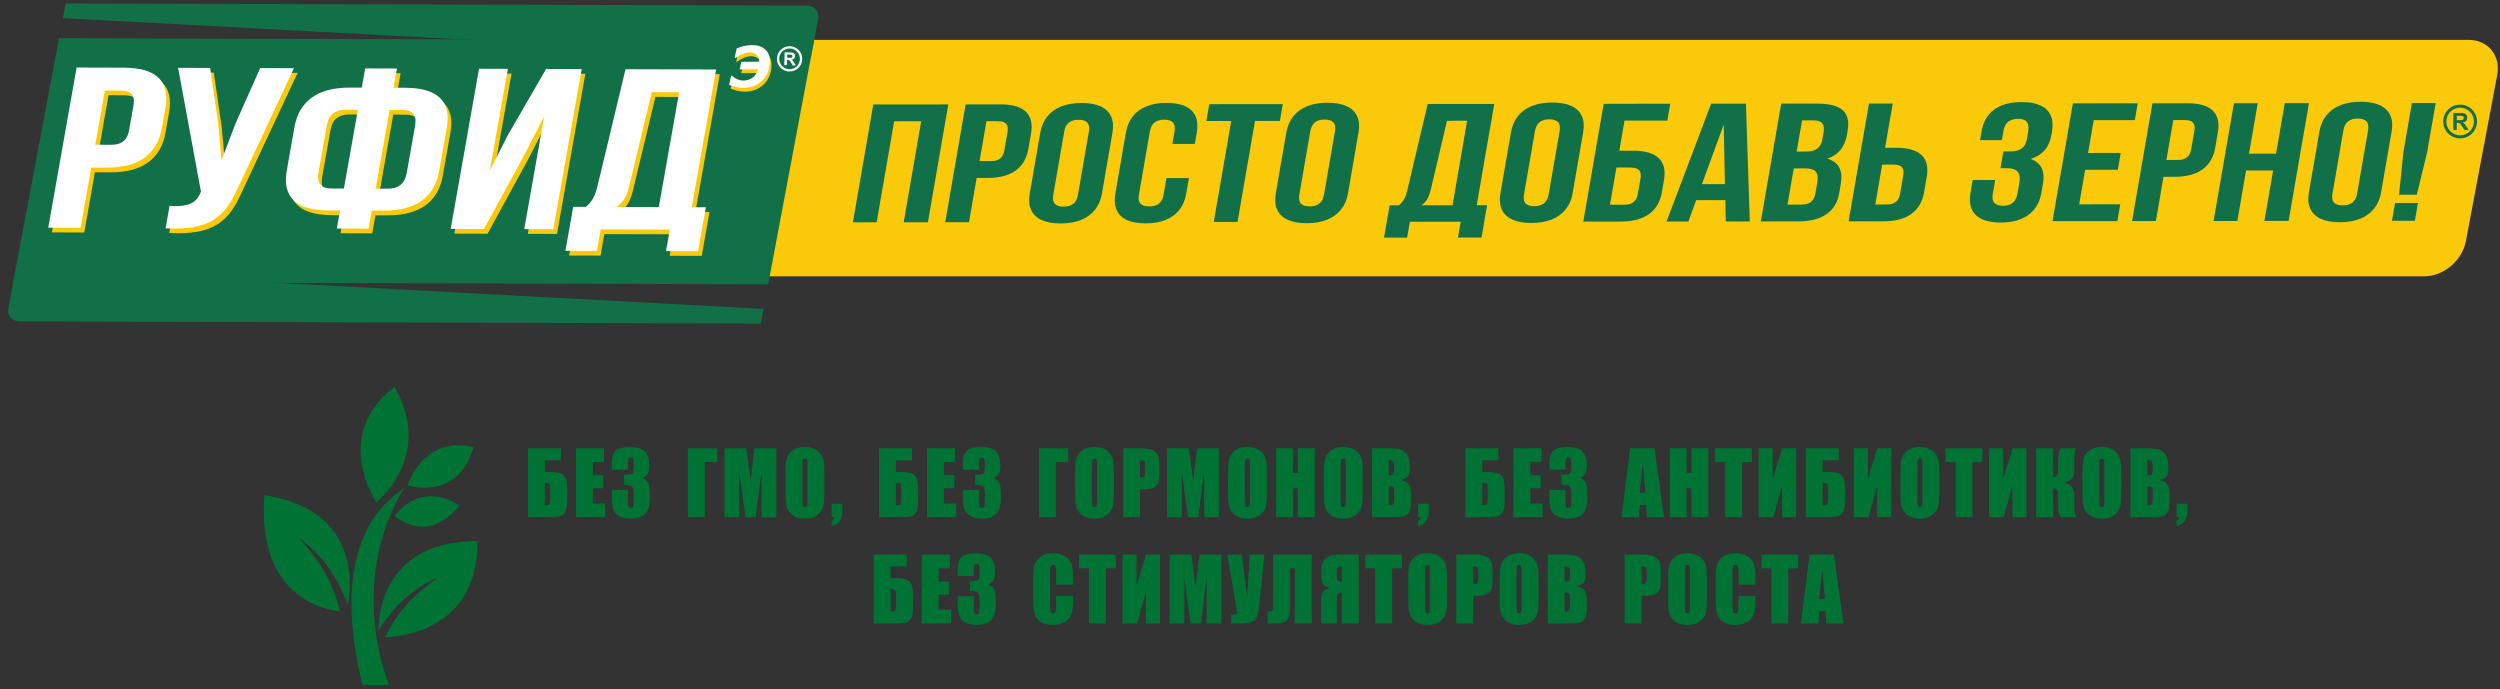 <svg width="243" height="67" viewBox="0 0 243 67" fill="none" xmlns="http://www.w3.org/2000/svg">
<rect x="0" y="0" width="243" height="67" fill="#333333" stroke="none"/>
<path fill-rule="evenodd" clip-rule="evenodd" d="M36.773 61.31C36.803 59.198 37.602 52.61 46.423 52.58C46.449 60.908 39.581 61.855 37.428 61.948C38.322 60.142 39.457 58.358 42.617 56.099C39.348 57.494 37.607 59.968 36.773 61.31H36.773ZM44.635 49.13C44.635 49.13 41.999 52.998 38.349 50.15C41.19 46.547 44.635 49.13 44.635 49.13ZM39.624 47.187C39.624 47.187 44.547 48.761 46.017 43.465C41.08 42.284 39.624 47.187 39.624 47.187ZM39.269 47.488C39.269 47.488 33.734 55.403 37.803 66.578H35.245C34.071 62.036 32.384 51.865 39.269 47.488ZM36.587 48.821C36.587 48.821 32.173 42.327 38.338 37.611C42.246 44.315 36.587 48.821 36.587 48.821ZM33.812 58.853C34.322 55.975 34.365 49.47 25.698 48.121C25.034 57.147 30.422 59.126 33.053 59.436C32.519 57.368 31.82 55.317 29.022 52.256C32.099 54.443 33.295 57.424 33.813 58.853L33.812 58.853Z" fill="#007334"/>
<path d="M55.123 48.707C55.123 49.206 55.063 49.564 54.94 49.782C54.82 50 54.634 50.136 54.388 50.191C54.14 50.246 53.747 50.274 53.206 50.274H51.317V43.575H54.519V44.735H52.954V45.87H53.206C53.71 45.87 54.093 45.901 54.351 45.965C54.609 46.028 54.803 46.168 54.932 46.385C55.059 46.602 55.123 46.941 55.123 47.404V48.707V48.707ZM53.486 48.506V47.537C53.486 47.255 53.459 47.084 53.406 47.023C53.353 46.963 53.202 46.929 52.954 46.92V49.122C53.162 49.122 53.302 49.095 53.375 49.038C53.449 48.981 53.486 48.804 53.486 48.506ZM69.701 44.914H68.501V50.274H66.864V43.575H69.701V44.913V44.914ZM75.459 43.575V50.275H74.029L74.025 45.752L73.457 50.275H72.455L71.855 45.855L71.851 50.275H70.421V43.575H72.533C72.593 43.98 72.658 44.458 72.728 45.003L72.96 46.704L73.333 43.576H75.46L75.459 43.575ZM80.126 47.502C80.126 48.175 80.111 48.651 80.081 48.931C80.052 49.212 79.959 49.467 79.803 49.698C79.646 49.93 79.434 50.108 79.168 50.232C78.902 50.356 78.593 50.418 78.238 50.418C77.902 50.418 77.601 50.359 77.333 50.242C77.066 50.125 76.85 49.95 76.688 49.715C76.525 49.481 76.428 49.226 76.397 48.951C76.367 48.674 76.35 48.191 76.35 47.502V46.357C76.35 45.684 76.365 45.207 76.395 44.928C76.424 44.647 76.517 44.392 76.673 44.161C76.83 43.929 77.042 43.751 77.308 43.627C77.574 43.502 77.883 43.441 78.237 43.441C78.574 43.441 78.875 43.5 79.142 43.617C79.41 43.734 79.625 43.909 79.787 44.143C79.95 44.378 80.047 44.633 80.079 44.908C80.109 45.185 80.125 45.667 80.125 46.357V47.502H80.126ZM78.489 45.302C78.489 44.991 78.472 44.792 78.441 44.704C78.409 44.618 78.344 44.574 78.246 44.574C78.162 44.574 78.099 44.609 78.054 44.68C78.011 44.75 77.987 44.957 77.987 45.302V48.428C77.987 48.817 78.002 49.056 78.031 49.146C78.061 49.238 78.128 49.283 78.234 49.283C78.343 49.283 78.413 49.231 78.444 49.127C78.474 49.022 78.489 48.773 78.489 48.379V45.302ZM81.887 48.962V49.561C81.887 49.876 81.852 50.134 81.782 50.334C81.713 50.536 81.591 50.707 81.421 50.848C81.249 50.988 81.055 51.083 80.838 51.129V50.646C80.993 50.553 81.081 50.429 81.1 50.273H80.838V48.961H81.887V48.962ZM138.887 48.962V49.561C138.887 49.876 138.853 50.134 138.783 50.334C138.714 50.536 138.592 50.707 138.421 50.848C138.25 50.988 138.055 51.083 137.839 51.129V50.646C137.994 50.553 138.081 50.429 138.101 50.273H137.839V48.961H138.888L138.887 48.962ZM212.615 48.962V49.561C212.615 49.876 212.58 50.134 212.51 50.334C212.441 50.536 212.32 50.707 212.148 50.848C211.977 50.988 211.783 51.083 211.566 51.129V50.646C211.721 50.553 211.808 50.429 211.828 50.273H211.566V48.961H212.615V48.962ZM55.983 43.575H58.709V44.913H57.62V46.192H58.638V47.462H57.62V48.936H58.82V50.274H55.983V43.575ZM62.463 46.484C62.7 46.57 62.876 46.709 62.992 46.903C63.108 47.098 63.166 47.554 63.166 48.271C63.166 48.804 63.109 49.216 62.995 49.511C62.881 49.805 62.685 50.027 62.405 50.18C62.125 50.334 61.768 50.41 61.331 50.41C60.835 50.41 60.444 50.321 60.162 50.143C59.879 49.965 59.692 49.747 59.603 49.489C59.515 49.232 59.469 48.783 59.469 48.145V47.616H61.035V48.707C61.035 48.998 61.052 49.182 61.085 49.259C61.116 49.339 61.19 49.378 61.301 49.378C61.422 49.378 61.503 49.329 61.542 49.229C61.58 49.13 61.6 48.87 61.6 48.451V47.987C61.6 47.73 61.574 47.542 61.52 47.423C61.466 47.304 61.385 47.227 61.279 47.191C61.173 47.152 60.968 47.131 60.663 47.125V46.151C61.035 46.151 61.264 46.136 61.353 46.106C61.44 46.075 61.504 46.01 61.543 45.907C61.581 45.805 61.601 45.646 61.601 45.428V45.057C61.601 44.823 61.579 44.669 61.533 44.594C61.486 44.519 61.417 44.483 61.321 44.483C61.212 44.483 61.137 44.522 61.097 44.599C61.056 44.679 61.036 44.845 61.036 45.102V45.651H59.47V45.081C59.47 44.442 59.608 44.011 59.882 43.786C60.156 43.562 60.592 43.449 61.19 43.449C61.937 43.449 62.444 43.605 62.71 43.916C62.976 44.228 63.11 44.662 63.11 45.215C63.11 45.591 63.063 45.861 62.968 46.029C62.871 46.195 62.703 46.348 62.463 46.486V46.484ZM89.246 48.707C89.246 49.205 89.186 49.564 89.064 49.781C88.944 49.999 88.758 50.135 88.511 50.19C88.264 50.245 87.87 50.273 87.329 50.273H85.439V43.574H88.642V44.734H87.076V45.869H87.329C87.833 45.869 88.216 45.9 88.474 45.964C88.732 46.027 88.926 46.167 89.054 46.384C89.183 46.601 89.246 46.94 89.246 47.403V48.706L89.246 48.707ZM87.609 48.505V47.536C87.609 47.254 87.583 47.084 87.53 47.023C87.477 46.962 87.326 46.928 87.077 46.919V49.122C87.285 49.122 87.425 49.094 87.498 49.037C87.572 48.98 87.609 48.803 87.609 48.505ZM90.106 43.574H92.832V44.912H91.743V46.191H92.76V47.462H91.743V48.935H92.943V50.273H90.106V43.574ZM96.586 46.483C96.823 46.569 96.999 46.709 97.115 46.903C97.23 47.097 97.289 47.553 97.289 48.27C97.289 48.803 97.232 49.216 97.118 49.51C97.004 49.804 96.808 50.026 96.528 50.179C96.249 50.333 95.891 50.409 95.454 50.409C94.958 50.409 94.567 50.321 94.286 50.143C94.002 49.965 93.816 49.746 93.726 49.488C93.638 49.231 93.593 48.782 93.593 48.145V47.615H95.158V48.706C95.158 48.997 95.175 49.181 95.208 49.259C95.239 49.338 95.313 49.377 95.424 49.377C95.545 49.377 95.626 49.328 95.665 49.228C95.703 49.129 95.723 48.869 95.723 48.45V47.986C95.723 47.729 95.696 47.542 95.642 47.422C95.588 47.304 95.507 47.226 95.4 47.19C95.295 47.151 95.089 47.13 94.785 47.124V46.15C95.157 46.15 95.386 46.135 95.474 46.106C95.561 46.074 95.626 46.009 95.664 45.906C95.703 45.804 95.722 45.645 95.722 45.427V45.056C95.722 44.822 95.7 44.668 95.654 44.593C95.608 44.519 95.538 44.482 95.442 44.482C95.332 44.482 95.258 44.521 95.218 44.599C95.177 44.678 95.157 44.844 95.157 45.102V45.651H93.591V45.08C93.591 44.441 93.729 44.011 94.004 43.786C94.278 43.561 94.714 43.448 95.312 43.448C96.059 43.448 96.566 43.604 96.833 43.916C97.099 44.228 97.233 44.661 97.233 45.215C97.233 45.59 97.185 45.861 97.089 46.028C96.993 46.194 96.825 46.347 96.584 46.485L96.586 46.483ZM103.825 44.912H102.625V50.273H100.988V43.573H103.825V44.911V44.912ZM108.271 47.501C108.271 48.174 108.256 48.65 108.226 48.929C108.197 49.21 108.105 49.466 107.948 49.697C107.792 49.929 107.58 50.106 107.314 50.23C107.047 50.354 106.738 50.417 106.383 50.417C106.047 50.417 105.747 50.357 105.479 50.24C105.211 50.123 104.995 49.949 104.833 49.714C104.671 49.48 104.574 49.224 104.542 48.949C104.512 48.673 104.496 48.19 104.496 47.501V46.355C104.496 45.682 104.51 45.206 104.54 44.927C104.57 44.646 104.662 44.39 104.819 44.159C104.975 43.927 105.187 43.749 105.453 43.626C105.719 43.501 106.029 43.439 106.383 43.439C106.72 43.439 107.02 43.498 107.288 43.615C107.555 43.733 107.771 43.907 107.933 44.141C108.095 44.376 108.193 44.631 108.224 44.907C108.254 45.183 108.27 45.666 108.27 46.355V47.501H108.271ZM106.634 45.3C106.634 44.99 106.618 44.791 106.586 44.703C106.555 44.617 106.489 44.573 106.391 44.573C106.308 44.573 106.244 44.608 106.199 44.679C106.156 44.748 106.133 44.955 106.133 45.3V48.426C106.133 48.815 106.148 49.055 106.177 49.145C106.206 49.236 106.273 49.282 106.38 49.282C106.488 49.282 106.558 49.229 106.588 49.126C106.619 49.021 106.634 48.771 106.634 48.377V45.3ZM109.166 43.574H110.812C111.257 43.574 111.599 43.611 111.839 43.685C112.077 43.76 112.258 43.867 112.378 44.007C112.498 44.148 112.579 44.319 112.623 44.519C112.665 44.72 112.686 45.028 112.686 45.447V46.03C112.686 46.457 112.645 46.769 112.562 46.963C112.48 47.16 112.327 47.311 112.107 47.415C111.886 47.519 111.597 47.571 111.241 47.571H110.802V50.273H109.165V43.573L109.166 43.574ZM110.803 44.717V46.424C110.85 46.427 110.89 46.427 110.923 46.427C111.072 46.427 111.175 46.388 111.233 46.31C111.29 46.232 111.32 46.068 111.32 45.82V45.268C111.32 45.039 111.286 44.89 111.219 44.821C111.152 44.751 111.014 44.717 110.802 44.717H110.803ZM118.476 43.574V50.273H117.045L117.041 45.751L116.473 50.273H115.472L114.871 45.853L114.868 50.273H113.437V43.574H115.55C115.61 43.979 115.675 44.456 115.745 45.001L115.977 46.702L116.349 43.575H118.476L118.476 43.574ZM123.142 47.501C123.142 48.174 123.127 48.65 123.097 48.929C123.068 49.21 122.976 49.466 122.819 49.697C122.663 49.929 122.451 50.106 122.185 50.23C121.919 50.354 121.609 50.417 121.255 50.417C120.919 50.417 120.618 50.357 120.35 50.24C120.083 50.123 119.867 49.949 119.705 49.714C119.542 49.48 119.445 49.224 119.414 48.949C119.384 48.673 119.367 48.19 119.367 47.501V46.355C119.367 45.682 119.382 45.206 119.412 44.927C119.441 44.646 119.534 44.39 119.69 44.159C119.847 43.927 120.059 43.749 120.325 43.626C120.591 43.501 120.901 43.439 121.254 43.439C121.59 43.439 121.892 43.498 122.159 43.615C122.427 43.733 122.643 43.907 122.804 44.141C122.968 44.376 123.064 44.631 123.096 44.907C123.126 45.183 123.142 45.666 123.142 46.355V47.501ZM121.505 45.3C121.505 44.99 121.489 44.791 121.457 44.703C121.425 44.617 121.361 44.573 121.263 44.573C121.179 44.573 121.116 44.608 121.071 44.679C121.027 44.748 121.005 44.955 121.005 45.3V48.426C121.005 48.815 121.019 49.055 121.048 49.145C121.077 49.236 121.145 49.282 121.25 49.282C121.359 49.282 121.429 49.229 121.46 49.126C121.49 49.021 121.505 48.771 121.505 48.377V45.3ZM127.789 43.574V50.273H126.152V47.462H125.675V50.273H124.038V43.574H125.675V45.971H126.152V43.574H127.789ZM132.459 47.501C132.459 48.174 132.444 48.65 132.413 48.929C132.384 49.21 132.291 49.466 132.135 49.697C131.979 49.929 131.766 50.106 131.5 50.23C131.234 50.354 130.924 50.417 130.57 50.417C130.234 50.417 129.933 50.357 129.665 50.24C129.398 50.123 129.182 49.949 129.02 49.714C128.857 49.48 128.76 49.224 128.729 48.949C128.699 48.673 128.682 48.19 128.682 47.501V46.355C128.682 45.682 128.697 45.206 128.727 44.927C128.756 44.646 128.849 44.39 129.005 44.159C129.162 43.927 129.374 43.749 129.64 43.626C129.906 43.501 130.216 43.439 130.569 43.439C130.905 43.439 131.207 43.498 131.474 43.615C131.742 43.733 131.958 43.907 132.119 44.141C132.283 44.376 132.379 44.631 132.411 44.907C132.442 45.183 132.458 45.666 132.458 46.355V47.501H132.459ZM130.821 45.3C130.821 44.99 130.804 44.791 130.773 44.703C130.741 44.617 130.677 44.573 130.579 44.573C130.495 44.573 130.431 44.608 130.387 44.679C130.343 44.748 130.32 44.955 130.32 45.3V48.426C130.32 48.815 130.335 49.055 130.364 49.145C130.393 49.236 130.461 49.282 130.566 49.282C130.675 49.282 130.745 49.229 130.776 49.126C130.806 49.021 130.821 48.771 130.821 48.377V45.3ZM133.353 43.574H134.981C135.495 43.574 135.884 43.616 136.148 43.703C136.414 43.787 136.626 43.96 136.79 44.221C136.952 44.482 137.033 44.901 137.033 45.48C137.033 45.871 136.976 46.143 136.861 46.297C136.746 46.451 136.518 46.568 136.178 46.652C136.558 46.744 136.814 46.895 136.949 47.106C137.084 47.318 137.152 47.641 137.152 48.078V48.7C137.152 49.153 137.103 49.487 137.006 49.706C136.91 49.923 136.756 50.072 136.544 50.153C136.332 50.233 135.897 50.273 135.24 50.273H133.353V43.574H133.353ZM134.991 44.717V46.208C135.059 46.205 135.112 46.204 135.151 46.204C135.307 46.204 135.408 46.162 135.45 46.079C135.494 45.994 135.515 45.753 135.515 45.356C135.515 45.145 135.498 44.999 135.462 44.914C135.426 44.831 135.38 44.777 135.323 44.754C135.266 44.733 135.155 44.72 134.99 44.717H134.991ZM134.991 47.25V49.13C135.216 49.122 135.36 49.083 135.422 49.014C135.485 48.945 135.515 48.774 135.515 48.503V47.877C135.515 47.589 135.487 47.415 135.432 47.353C135.376 47.292 135.229 47.259 134.991 47.251V47.25ZM146.248 48.707C146.248 49.205 146.187 49.564 146.065 49.781C145.945 49.999 145.759 50.135 145.513 50.19C145.265 50.245 144.871 50.273 144.331 50.273H142.441V43.574H145.645V44.734H144.078V45.869H144.331C144.834 45.869 145.217 45.9 145.476 45.964C145.734 46.027 145.927 46.167 146.056 46.384C146.185 46.601 146.248 46.94 146.248 47.403V48.706V48.707ZM144.611 48.505V47.536C144.611 47.254 144.585 47.084 144.531 47.023C144.478 46.962 144.327 46.928 144.078 46.919V49.122C144.286 49.122 144.427 49.094 144.5 49.037C144.574 48.98 144.611 48.803 144.611 48.505ZM147.107 43.574H149.834V44.912H148.745V46.191H149.762V47.462H148.745V48.935H149.945V50.273H147.107V43.574ZM153.588 46.483C153.825 46.569 154.001 46.709 154.117 46.903C154.232 47.097 154.29 47.553 154.29 48.27C154.29 48.803 154.233 49.216 154.119 49.51C154.005 49.804 153.81 50.026 153.53 50.179C153.25 50.333 152.892 50.409 152.455 50.409C151.96 50.409 151.569 50.321 151.287 50.143C151.003 49.965 150.817 49.746 150.728 49.488C150.639 49.231 150.595 48.782 150.595 48.145V47.615H152.16V48.706C152.16 48.997 152.176 49.181 152.209 49.259C152.241 49.338 152.313 49.377 152.425 49.377C152.547 49.377 152.628 49.328 152.666 49.228C152.705 49.129 152.724 48.869 152.724 48.45V47.986C152.724 47.729 152.698 47.542 152.643 47.422C152.589 47.304 152.508 47.226 152.402 47.19C152.296 47.151 152.091 47.13 151.786 47.124V46.15C152.158 46.15 152.387 46.135 152.477 46.106C152.564 46.074 152.628 46.009 152.666 45.906C152.705 45.804 152.724 45.645 152.724 45.427V45.056C152.724 44.822 152.702 44.668 152.656 44.593C152.61 44.519 152.54 44.482 152.444 44.482C152.334 44.482 152.26 44.521 152.22 44.599C152.179 44.678 152.159 44.844 152.159 45.102V45.651H150.594V45.08C150.594 44.441 150.732 44.011 151.006 43.786C151.281 43.561 151.716 43.448 152.313 43.448C153.061 43.448 153.568 43.604 153.834 43.916C154.101 44.228 154.234 44.661 154.234 45.215C154.234 45.59 154.186 45.861 154.091 46.028C153.994 46.194 153.826 46.347 153.586 46.485L153.588 46.483ZM160.809 43.574L161.744 50.273H160.074L159.985 49.071H159.395L159.307 50.273H157.616L158.445 43.574H160.81H160.809ZM159.941 47.885C159.863 47.126 159.781 46.186 159.694 45.064C159.532 46.351 159.43 47.291 159.386 47.885H159.941ZM166.057 43.574V50.273H164.419V47.462H163.942V50.273H162.305V43.574H163.942V45.971H164.419V43.574H166.057ZM170.288 43.574V44.912H169.326V50.273H167.689V44.912H166.719V43.574H170.288ZM174.582 50.273H173.215V47.226L172.365 50.273H170.942V43.574H172.309V46.598L173.223 43.574H174.582V50.273ZM179.33 48.707C179.33 49.205 179.269 49.564 179.147 49.781C179.027 49.999 178.841 50.135 178.594 50.19C178.347 50.245 177.953 50.273 177.413 50.273H175.523V43.574H178.725V44.734H177.16V45.869H177.413C177.916 45.869 178.299 45.9 178.557 45.964C178.816 46.027 179.009 46.167 179.138 46.384C179.266 46.601 179.33 46.94 179.33 47.403V48.706V48.707ZM177.692 48.505V47.536C177.692 47.254 177.666 47.084 177.613 47.023C177.56 46.962 177.409 46.928 177.16 46.919V49.122C177.368 49.122 177.508 49.094 177.581 49.037C177.655 48.98 177.692 48.803 177.692 48.505ZM183.829 50.273H182.461V47.226L181.611 50.273H180.189V43.574H181.556V46.598L182.471 43.574H183.83V50.273H183.829ZM188.497 47.502C188.497 48.175 188.482 48.65 188.451 48.93C188.422 49.211 188.329 49.467 188.174 49.698C188.017 49.929 187.805 50.107 187.539 50.231C187.273 50.355 186.964 50.417 186.609 50.417C186.273 50.417 185.972 50.358 185.704 50.241C185.437 50.124 185.221 49.949 185.059 49.715C184.896 49.48 184.799 49.225 184.768 48.95C184.738 48.673 184.721 48.191 184.721 47.502V46.356C184.721 45.683 184.736 45.206 184.766 44.928C184.795 44.647 184.888 44.391 185.044 44.16C185.201 43.928 185.413 43.75 185.679 43.626C185.945 43.502 186.254 43.44 186.608 43.44C186.945 43.44 187.246 43.499 187.513 43.616C187.781 43.733 187.996 43.908 188.158 44.142C188.321 44.377 188.418 44.632 188.45 44.907C188.48 45.184 188.496 45.667 188.496 46.356V47.502H188.497ZM186.86 45.301C186.86 44.991 186.843 44.791 186.812 44.703C186.78 44.617 186.715 44.573 186.617 44.573C186.533 44.573 186.469 44.609 186.425 44.68C186.382 44.749 186.359 44.956 186.359 45.301V48.427C186.359 48.816 186.373 49.055 186.402 49.145C186.432 49.237 186.499 49.282 186.605 49.282C186.714 49.282 186.784 49.23 186.814 49.126C186.845 49.022 186.86 48.772 186.86 48.378V45.301ZM192.682 43.575V44.913H191.721V50.273H190.084V44.913H189.114V43.575H192.683H192.682ZM196.976 50.274H195.609V47.227L194.759 50.274H193.336V43.575H194.703V46.598L195.617 43.575H196.976V50.274ZM197.917 43.575H199.554L199.561 46.404C199.865 46.395 200.021 46.213 200.032 45.858L200.062 44.551C200.072 44.07 200.16 43.743 200.324 43.575H201.834C201.688 43.738 201.616 44.075 201.619 44.585L201.627 45.734C201.632 46.429 201.266 46.825 200.525 46.921C201.265 47.017 201.632 47.419 201.627 48.125L201.619 49.191C201.616 49.699 201.688 50.06 201.834 50.275H200.324C200.149 50.107 200.062 49.781 200.062 49.299V47.993C200.062 47.827 200.015 47.693 199.922 47.593C199.828 47.493 199.708 47.441 199.561 47.438L199.553 50.275H197.916V43.575L197.917 43.575ZM206.186 47.502C206.186 48.175 206.171 48.65 206.141 48.93C206.112 49.211 206.019 49.467 205.863 49.698C205.706 49.929 205.494 50.107 205.228 50.231C204.962 50.355 204.652 50.417 204.299 50.417C203.962 50.417 203.661 50.358 203.394 50.241C203.126 50.124 202.91 49.949 202.749 49.715C202.585 49.48 202.489 49.225 202.457 48.95C202.426 48.673 202.41 48.191 202.41 47.502V46.356C202.41 45.683 202.425 45.206 202.456 44.928C202.485 44.647 202.577 44.391 202.733 44.16C202.89 43.928 203.102 43.75 203.368 43.626C203.633 43.502 203.943 43.44 204.298 43.44C204.634 43.44 204.935 43.499 205.203 43.616C205.47 43.733 205.686 43.908 205.848 44.142C206.011 44.377 206.108 44.632 206.139 44.907C206.169 45.184 206.186 45.667 206.186 46.356V47.502ZM204.548 45.301C204.548 44.991 204.532 44.791 204.501 44.703C204.469 44.617 204.403 44.573 204.306 44.573C204.222 44.573 204.158 44.609 204.114 44.68C204.071 44.749 204.047 44.956 204.047 45.301V48.427C204.047 48.816 204.062 49.055 204.091 49.145C204.121 49.237 204.188 49.282 204.294 49.282C204.403 49.282 204.473 49.23 204.504 49.126C204.534 49.022 204.548 48.772 204.548 48.378V45.301ZM207.08 43.575H208.708C209.222 43.575 209.611 43.617 209.876 43.703C210.14 43.788 210.354 43.961 210.517 44.221C210.681 44.483 210.761 44.902 210.761 45.48C210.761 45.871 210.704 46.144 210.589 46.297C210.474 46.452 210.246 46.569 209.907 46.653C210.286 46.745 210.543 46.896 210.678 47.107C210.813 47.318 210.88 47.642 210.88 48.079V48.7C210.88 49.154 210.831 49.488 210.735 49.707C210.638 49.924 210.484 50.073 210.272 50.154C210.06 50.234 209.626 50.274 208.969 50.274H207.081V43.575H207.08ZM208.718 44.718V46.209C208.787 46.206 208.84 46.205 208.879 46.205C209.035 46.205 209.135 46.163 209.179 46.079C209.222 45.995 209.243 45.754 209.243 45.356C209.243 45.146 209.226 45 209.19 44.915C209.155 44.832 209.108 44.778 209.051 44.755C208.994 44.734 208.883 44.721 208.718 44.718ZM208.718 47.251V49.131C208.943 49.122 209.088 49.084 209.15 49.015C209.212 48.946 209.243 48.774 209.243 48.504V47.877C209.243 47.589 209.216 47.415 209.16 47.354C209.105 47.293 208.957 47.26 208.719 47.251L208.718 47.251ZM88.739 59.038C88.739 59.536 88.678 59.895 88.557 60.112C88.436 60.331 88.25 60.467 88.004 60.522C87.756 60.577 87.363 60.605 86.822 60.605H84.932V53.906H88.135V55.067H86.57V56.202H86.822C87.326 56.202 87.709 56.233 87.967 56.296C88.225 56.359 88.419 56.5 88.547 56.717C88.675 56.933 88.739 57.273 88.739 57.736V59.039V59.038ZM87.102 58.837V57.869C87.102 57.586 87.075 57.415 87.022 57.355C86.969 57.294 86.818 57.26 86.57 57.252V59.454C86.778 59.454 86.918 59.426 86.99 59.369C87.064 59.313 87.102 59.135 87.102 58.837V58.837ZM89.599 53.906H92.325V55.245H91.236V56.523H92.253V57.794H91.236V59.268H92.436V60.606H89.599V53.907V53.906ZM96.079 56.815C96.316 56.901 96.492 57.041 96.608 57.235C96.724 57.43 96.782 57.886 96.782 58.603C96.782 59.135 96.725 59.549 96.611 59.842C96.496 60.136 96.301 60.359 96.021 60.511C95.741 60.665 95.383 60.741 94.947 60.741C94.451 60.741 94.06 60.653 93.778 60.475C93.494 60.297 93.308 60.078 93.219 59.821C93.13 59.563 93.086 59.114 93.086 58.477V57.948H94.651V59.038C94.651 59.329 94.667 59.513 94.701 59.591C94.732 59.67 94.805 59.71 94.917 59.71C95.039 59.71 95.12 59.66 95.158 59.56C95.196 59.462 95.216 59.202 95.216 58.783V58.318C95.216 58.062 95.189 57.874 95.135 57.755C95.081 57.636 95 57.558 94.894 57.522C94.788 57.484 94.583 57.463 94.278 57.457V56.483C94.65 56.483 94.879 56.467 94.969 56.438C95.056 56.406 95.12 56.342 95.158 56.239C95.196 56.137 95.216 55.977 95.216 55.76V55.389C95.216 55.154 95.194 55 95.148 54.926C95.102 54.851 95.032 54.814 94.936 54.814C94.827 54.814 94.752 54.853 94.713 54.931C94.671 55.01 94.652 55.177 94.652 55.433V55.982H93.087V55.412C93.087 54.773 93.225 54.342 93.499 54.118C93.773 53.893 94.209 53.781 94.806 53.781C95.553 53.781 96.061 53.936 96.327 54.248C96.593 54.56 96.727 54.993 96.727 55.547C96.727 55.923 96.679 56.193 96.584 56.36C96.488 56.526 96.319 56.68 96.079 56.818L96.079 56.815ZM104.295 56.828H102.658V55.665C102.658 55.326 102.641 55.116 102.607 55.031C102.572 54.948 102.495 54.906 102.377 54.906C102.244 54.906 102.16 54.956 102.124 55.058C102.089 55.161 102.069 55.382 102.069 55.72V58.829C102.069 59.155 102.088 59.367 102.124 59.467C102.16 59.566 102.24 59.616 102.365 59.616C102.486 59.616 102.565 59.566 102.603 59.466C102.64 59.367 102.658 59.133 102.658 58.764V57.922H104.295V58.183C104.295 58.877 104.249 59.369 104.157 59.659C104.066 59.95 103.862 60.203 103.548 60.423C103.233 60.641 102.846 60.75 102.385 60.75C101.907 60.75 101.512 60.658 101.201 60.474C100.891 60.289 100.684 60.033 100.583 59.706C100.482 59.379 100.432 58.887 100.432 58.231V56.275C100.432 55.792 100.448 55.431 100.478 55.189C100.51 54.948 100.602 54.715 100.757 54.492C100.91 54.269 101.124 54.092 101.396 53.963C101.669 53.835 101.983 53.772 102.338 53.772C102.819 53.772 103.216 53.87 103.531 54.069C103.843 54.267 104.049 54.514 104.148 54.811C104.246 55.108 104.295 55.567 104.295 56.192V56.829V56.828ZM108.451 53.906V55.245H107.49V60.605H105.852V55.245H104.883V53.906H108.451ZM112.746 60.605H111.378V57.557L110.528 60.605H109.105V53.906H110.473V56.93L111.387 53.906H112.746V60.605H112.746ZM118.725 53.906V60.605H117.294L117.29 56.082L116.722 60.605H115.72L115.12 56.185L115.116 60.605H113.685V53.906H115.799C115.858 54.311 115.923 54.789 115.993 55.333L116.225 57.034L116.597 53.906H118.725ZM122.897 53.906L122.451 58.342C122.38 59.042 122.305 59.535 122.226 59.817C122.145 60.099 121.99 60.302 121.761 60.423C121.53 60.544 121.152 60.604 120.625 60.604H119.672V59.74H119.77C119.986 59.74 120.119 59.722 120.17 59.684C120.22 59.647 120.246 59.591 120.246 59.513C120.246 59.508 120.215 59.319 120.152 58.946L119.29 53.906H120.711L121.225 58.082L121.47 53.906H122.897V53.906ZM127.495 60.605H125.858V55.245H125.381V59.037C125.381 59.537 125.32 59.895 125.199 60.113C125.077 60.332 124.895 60.467 124.65 60.523C124.403 60.578 124.012 60.606 123.475 60.606H123.219V59.454C123.419 59.454 123.555 59.427 123.631 59.376C123.706 59.323 123.743 59.144 123.743 58.837V53.907H127.495V60.606L127.495 60.605ZM132.068 60.605H130.431V57.591C130.224 57.591 130.09 57.628 130.03 57.701C129.969 57.773 129.938 57.933 129.938 58.182V60.605H128.42V58.608C128.42 58.269 128.437 58.011 128.473 57.835C128.507 57.658 128.588 57.511 128.716 57.396C128.843 57.28 129.044 57.184 129.32 57.106C128.944 57.071 128.7 56.957 128.588 56.766C128.476 56.574 128.421 56.229 128.421 55.734C128.421 55.287 128.473 54.938 128.576 54.685C128.68 54.433 128.831 54.252 129.027 54.142C129.224 54.032 129.449 53.964 129.707 53.941C129.963 53.917 130.364 53.906 130.909 53.906H132.069V60.605H132.068ZM130.431 56.54V55.057H130.352C130.216 55.057 130.112 55.09 130.042 55.154C129.972 55.22 129.938 55.358 129.938 55.571V55.94C129.938 56.188 129.967 56.35 130.025 56.425C130.083 56.501 130.219 56.539 130.431 56.539V56.54ZM136.276 53.906V55.245H135.314V60.605H133.676V55.245H132.707V53.906H136.276ZM140.657 57.833C140.657 58.506 140.642 58.982 140.612 59.261C140.583 59.543 140.49 59.798 140.334 60.029C140.177 60.261 139.965 60.439 139.699 60.563C139.433 60.688 139.124 60.749 138.77 60.749C138.434 60.749 138.132 60.69 137.865 60.573C137.597 60.456 137.382 60.281 137.22 60.047C137.056 59.812 136.96 59.557 136.928 59.282C136.898 59.005 136.882 58.522 136.882 57.833V56.688C136.882 56.014 136.897 55.538 136.927 55.259C136.956 54.978 137.049 54.722 137.205 54.492C137.362 54.26 137.574 54.082 137.839 53.958C138.105 53.834 138.415 53.772 138.769 53.772C139.105 53.772 139.406 53.831 139.674 53.948C139.941 54.065 140.157 54.24 140.319 54.474C140.483 54.709 140.579 54.964 140.61 55.239C140.641 55.516 140.657 55.998 140.657 56.688V57.833ZM139.02 55.633C139.02 55.322 139.003 55.123 138.972 55.035C138.94 54.949 138.875 54.906 138.778 54.906C138.694 54.906 138.63 54.94 138.586 55.011C138.542 55.081 138.519 55.288 138.519 55.633V58.76C138.519 59.148 138.534 59.388 138.562 59.478C138.592 59.569 138.66 59.615 138.765 59.615C138.874 59.615 138.944 59.563 138.975 59.459C139.005 59.354 139.02 59.104 139.02 58.71V55.633ZM141.552 53.906H143.199C143.644 53.906 143.985 53.943 144.225 54.018C144.463 54.093 144.643 54.2 144.764 54.34C144.885 54.481 144.965 54.652 145.009 54.851C145.052 55.052 145.073 55.361 145.073 55.78V56.362C145.073 56.788 145.032 57.101 144.948 57.295C144.867 57.491 144.714 57.642 144.494 57.747C144.273 57.851 143.983 57.903 143.627 57.903H143.189V60.605H141.552V53.906H141.552ZM143.19 55.05V56.756C143.236 56.759 143.276 56.76 143.309 56.76C143.459 56.76 143.562 56.721 143.62 56.642C143.677 56.564 143.707 56.401 143.707 56.152V55.6C143.707 55.372 143.674 55.222 143.606 55.153C143.539 55.084 143.401 55.05 143.19 55.05V55.05Z" fill="#007334"/>
<path d="M149.548 57.833C149.548 58.506 149.533 58.982 149.503 59.261C149.474 59.542 149.381 59.798 149.225 60.029C149.068 60.261 148.856 60.439 148.59 60.563C148.325 60.688 148.015 60.749 147.661 60.749C147.325 60.749 147.023 60.69 146.756 60.573C146.488 60.456 146.273 60.281 146.111 60.047C145.947 59.812 145.851 59.557 145.819 59.282C145.789 59.005 145.773 58.522 145.773 57.833V56.687C145.773 56.014 145.788 55.538 145.818 55.259C145.847 54.978 145.94 54.722 146.096 54.491C146.252 54.26 146.465 54.082 146.731 53.958C146.997 53.834 147.306 53.772 147.661 53.772C147.997 53.772 148.298 53.831 148.566 53.948C148.833 54.065 149.049 54.24 149.211 54.474C149.374 54.709 149.471 54.964 149.502 55.239C149.532 55.516 149.549 55.998 149.549 56.687V57.833H149.548ZM147.911 55.633C147.911 55.322 147.894 55.123 147.863 55.035C147.831 54.949 147.766 54.906 147.668 54.906C147.585 54.906 147.521 54.94 147.476 55.011C147.432 55.081 147.41 55.288 147.41 55.633V58.759C147.41 59.148 147.424 59.388 147.453 59.478C147.482 59.569 147.549 59.615 147.655 59.615C147.764 59.615 147.834 59.562 147.865 59.459C147.895 59.354 147.91 59.104 147.91 58.71V55.633H147.911ZM150.443 53.906H152.07C152.584 53.906 152.973 53.949 153.238 54.034C153.503 54.119 153.716 54.293 153.88 54.552C154.043 54.813 154.123 55.233 154.123 55.811C154.123 56.202 154.066 56.475 153.951 56.628C153.836 56.784 153.608 56.9 153.269 56.984C153.648 57.075 153.905 57.226 154.04 57.437C154.175 57.649 154.243 57.972 154.243 58.41V59.031C154.243 59.484 154.193 59.818 154.097 60.037C154 60.254 153.846 60.403 153.635 60.484C153.423 60.565 152.988 60.604 152.331 60.604H150.443V53.906V53.906ZM152.081 55.05V56.54C152.149 56.536 152.202 56.536 152.241 56.536C152.397 56.536 152.498 56.493 152.541 56.41C152.584 56.325 152.606 56.084 152.606 55.687C152.606 55.477 152.589 55.331 152.552 55.246C152.517 55.163 152.471 55.109 152.413 55.087C152.356 55.065 152.245 55.053 152.081 55.05ZM152.081 57.582V59.462C152.306 59.454 152.45 59.416 152.512 59.346C152.575 59.278 152.605 59.106 152.605 58.836V58.209C152.605 57.921 152.577 57.748 152.521 57.685C152.466 57.624 152.319 57.591 152.081 57.583V57.582ZM157.915 53.907H159.562C160.007 53.907 160.349 53.944 160.589 54.019C160.827 54.093 161.007 54.2 161.128 54.34C161.248 54.481 161.329 54.652 161.373 54.852C161.416 55.053 161.436 55.361 161.436 55.78V56.363C161.436 56.789 161.396 57.102 161.312 57.296C161.231 57.492 161.077 57.643 160.858 57.748C160.636 57.852 160.347 57.904 159.991 57.904H159.553V60.606H157.915V53.907ZM159.553 55.05V56.757C159.599 56.76 159.639 56.761 159.672 56.761C159.822 56.761 159.925 56.721 159.984 56.643C160.041 56.565 160.07 56.402 160.07 56.153V55.601C160.07 55.372 160.036 55.223 159.969 55.154C159.903 55.084 159.763 55.051 159.553 55.051V55.05ZM165.913 57.834C165.913 58.507 165.899 58.983 165.869 59.262C165.839 59.543 165.747 59.799 165.59 60.03C165.434 60.262 165.222 60.44 164.956 60.563C164.69 60.688 164.38 60.75 164.026 60.75C163.689 60.75 163.389 60.691 163.121 60.574C162.853 60.456 162.637 60.282 162.475 60.048C162.313 59.813 162.217 59.558 162.184 59.282C162.154 59.006 162.138 58.523 162.138 57.834V56.688C162.138 56.015 162.153 55.539 162.183 55.26C162.213 54.979 162.305 54.723 162.461 54.492C162.617 54.26 162.829 54.083 163.095 53.959C163.361 53.835 163.671 53.772 164.025 53.772C164.362 53.772 164.662 53.831 164.93 53.949C165.197 54.066 165.413 54.24 165.575 54.475C165.737 54.709 165.835 54.965 165.866 55.24C165.896 55.516 165.912 55.999 165.912 56.688V57.834H165.913ZM164.276 55.633C164.276 55.323 164.26 55.124 164.228 55.036C164.197 54.95 164.131 54.906 164.033 54.906C163.95 54.906 163.886 54.941 163.841 55.012C163.798 55.081 163.775 55.288 163.775 55.633V58.76C163.775 59.148 163.79 59.389 163.819 59.479C163.848 59.57 163.915 59.616 164.022 59.616C164.13 59.616 164.201 59.563 164.231 59.459C164.261 59.355 164.276 59.105 164.276 58.711V55.633ZM170.624 56.829H168.986V55.666C168.986 55.328 168.969 55.117 168.935 55.033C168.9 54.95 168.824 54.907 168.705 54.907C168.572 54.907 168.488 54.958 168.452 55.06C168.417 55.163 168.397 55.383 168.397 55.722V58.83C168.397 59.157 168.416 59.368 168.452 59.469C168.488 59.568 168.569 59.617 168.693 59.617C168.814 59.617 168.893 59.568 168.931 59.467C168.968 59.368 168.986 59.134 168.986 58.766V57.923H170.624V58.184C170.624 58.879 170.577 59.371 170.486 59.66C170.394 59.951 170.19 60.205 169.877 60.424C169.561 60.643 169.174 60.751 168.714 60.751C168.236 60.751 167.84 60.66 167.529 60.475C167.219 60.29 167.012 60.035 166.911 59.707C166.81 59.38 166.76 58.889 166.76 58.233V56.276C166.76 55.794 166.777 55.432 166.807 55.191C166.839 54.95 166.93 54.716 167.085 54.493C167.238 54.27 167.452 54.093 167.725 53.965C167.997 53.837 168.312 53.773 168.666 53.773C169.147 53.773 169.544 53.872 169.859 54.071C170.171 54.269 170.377 54.515 170.476 54.812C170.574 55.109 170.624 55.569 170.624 56.194V56.831V56.829ZM174.78 53.908V55.246H173.818V60.607H172.181V55.246H171.212V53.908H174.78H174.78ZM178.254 53.908L179.189 60.607H177.519L177.43 59.404H176.841L176.752 60.607H175.06L175.89 53.908H178.254ZM177.386 58.218C177.309 57.459 177.226 56.519 177.139 55.397C176.977 56.684 176.875 57.624 176.831 58.218H177.386Z" fill="#007334"/>
<path fill-rule="evenodd" clip-rule="evenodd" d="M52.163 3.877H239.966C241.84 3.877 243.084 5.41 242.731 7.282L239.68 23.456C239.326 25.328 237.504 26.86 235.631 26.86H47.828C45.954 26.86 44.71 25.328 45.063 23.456L48.114 7.282C48.468 5.41 50.29 3.877 52.163 3.877Z" fill="#FACA0A"/>
<path d="M86.911 11.791L89.538 11.788L87.84 21.604L90.194 21.602L92.174 10.15L84.882 10.157L82.901 21.609L85.213 21.606L86.911 11.791ZM97.26 10.145L93.856 10.149L91.875 21.6L94.187 21.598L94.931 17.295L96.024 17.294C97.18 17.29 98.084 17.047 98.742 16.564C99.396 16.081 99.801 15.38 99.96 14.461L100.218 12.972C100.377 12.053 100.214 11.353 99.727 10.871C99.236 10.389 98.416 10.147 97.26 10.145ZM96.978 11.781C97.223 11.778 97.424 11.811 97.581 11.879C97.741 11.944 97.847 12.058 97.907 12.216C97.968 12.374 97.972 12.59 97.926 12.86L97.629 14.578C97.582 14.847 97.503 15.063 97.388 15.221C97.273 15.379 97.127 15.491 96.944 15.559C96.764 15.628 96.552 15.661 96.307 15.658L95.214 15.659L95.885 11.782L96.978 11.781ZM103.446 12.773C103.52 12.367 103.679 12.077 103.919 11.9C104.163 11.725 104.469 11.638 104.839 11.643C105.212 11.637 105.487 11.724 105.671 11.898C105.85 12.075 105.909 12.364 105.842 12.77L104.773 18.954C104.699 19.36 104.54 19.65 104.299 19.827C104.056 20.002 103.75 20.089 103.379 20.084C103.007 20.09 102.732 20.003 102.548 19.829C102.369 19.652 102.31 19.363 102.377 18.956L103.446 12.773ZM100.085 18.844C99.978 19.458 100.026 19.976 100.221 20.403C100.417 20.831 100.753 21.158 101.235 21.384C101.719 21.607 102.34 21.718 103.096 21.72C103.854 21.717 104.514 21.604 105.074 21.38C105.636 21.153 106.084 20.826 106.428 20.397C106.772 19.969 106.998 19.451 107.104 18.837L108.134 12.883C108.24 12.269 108.194 11.749 107.998 11.321C107.802 10.893 107.466 10.569 106.983 10.343C106.5 10.12 105.879 10.009 105.122 10.007C104.365 10.01 103.705 10.123 103.144 10.347C102.583 10.574 102.135 10.898 101.791 11.327C101.447 11.755 101.221 12.276 101.115 12.889L100.085 18.844ZM113.378 17.31L113.095 18.946C113.048 19.219 112.962 19.434 112.835 19.598C112.709 19.762 112.552 19.879 112.361 19.953C112.169 20.027 111.95 20.062 111.705 20.06C111.459 20.063 111.252 20.027 111.086 19.954C110.92 19.881 110.803 19.764 110.734 19.6C110.664 19.436 110.652 19.221 110.699 18.948L111.769 12.765C111.843 12.358 112.001 12.069 112.242 11.892C112.486 11.717 112.792 11.63 113.162 11.635C113.534 11.629 113.81 11.716 113.993 11.89C114.173 12.067 114.232 12.356 114.165 12.762L113.953 13.989L116.138 13.987L116.331 12.875C116.437 12.261 116.397 11.741 116.212 11.313C116.027 10.885 115.698 10.561 115.226 10.335C114.753 10.112 114.138 10.001 113.382 9.999C112.625 10.002 111.972 10.115 111.421 10.339C110.871 10.566 110.43 10.89 110.096 11.319C109.763 11.747 109.543 12.268 109.437 12.881L108.407 18.836C108.301 19.45 108.341 19.968 108.526 20.395C108.712 20.823 109.04 21.15 109.513 21.376C109.985 21.599 110.6 21.71 111.356 21.712C112.113 21.709 112.766 21.596 113.316 21.372C113.867 21.145 114.309 20.818 114.642 20.39C114.975 19.961 115.195 19.443 115.301 18.83L115.564 17.308L113.378 17.31ZM117.259 11.762L119.676 11.759L117.978 21.575L120.29 21.573L121.987 11.757L124.404 11.755L124.687 10.119L117.542 10.126L117.259 11.762ZM127.363 12.75C127.437 12.344 127.596 12.054 127.836 11.877C128.08 11.702 128.386 11.615 128.756 11.62C129.129 11.614 129.404 11.701 129.588 11.875C129.767 12.052 129.826 12.341 129.759 12.748L128.69 18.931C128.616 19.337 128.457 19.627 128.216 19.804C127.973 19.979 127.667 20.066 127.296 20.061C126.924 20.067 126.649 19.98 126.465 19.806C126.286 19.629 126.227 19.34 126.294 18.934L127.363 12.75ZM124.002 18.821C123.896 19.435 123.943 19.953 124.138 20.38C124.334 20.808 124.67 21.135 125.152 21.361C125.636 21.584 126.257 21.695 127.013 21.697C127.771 21.694 128.431 21.581 128.991 21.357C129.553 21.13 130.001 20.803 130.345 20.375C130.689 19.946 130.915 19.428 131.021 18.814L132.051 12.86C132.157 12.246 132.111 11.726 131.915 11.298C131.719 10.87 131.383 10.546 130.9 10.32C130.417 10.097 129.796 9.986 129.039 9.984C128.282 9.987 127.622 10.1 127.061 10.324C126.5 10.551 126.052 10.876 125.708 11.304C125.364 11.732 125.138 12.253 125.032 12.867L124.002 18.821ZM144.004 23.087L144.547 19.947L143.538 19.948L145.242 10.099L138.769 10.106L136.797 18.466C136.723 18.796 136.625 19.079 136.5 19.314C136.379 19.548 136.202 19.764 135.972 19.955L135.069 19.956L134.525 23.097L136.774 23.094L137.04 21.557L141.979 21.552L141.713 23.09L144.004 23.087ZM140.65 11.739L142.605 11.737L141.184 19.95L138.158 19.953C138.3 19.863 138.427 19.753 138.536 19.628C138.65 19.5 138.747 19.341 138.837 19.148C138.922 18.957 139.002 18.717 139.073 18.431L140.65 11.739ZM149.2 12.729C149.273 12.323 149.432 12.034 149.673 11.856C149.917 11.681 150.223 11.594 150.593 11.599C150.965 11.593 151.241 11.68 151.424 11.854C151.604 12.031 151.662 12.32 151.596 12.727L150.526 18.91C150.452 19.317 150.294 19.606 150.053 19.783C149.809 19.958 149.503 20.045 149.133 20.04C148.761 20.046 148.485 19.959 148.301 19.785C148.122 19.608 148.063 19.319 148.13 18.913L149.2 12.729ZM145.838 18.8C145.732 19.414 145.779 19.932 145.975 20.36C146.17 20.787 146.506 21.114 146.989 21.34C147.472 21.563 148.094 21.674 148.85 21.676C149.607 21.673 150.267 21.56 150.828 21.336C151.389 21.109 151.838 20.782 152.182 20.354C152.525 19.925 152.752 19.407 152.858 18.794L153.888 12.839C153.994 12.225 153.947 11.705 153.752 11.277C153.556 10.849 153.22 10.525 152.737 10.299C152.254 10.076 151.632 9.965 150.876 9.963C150.119 9.966 149.458 10.079 148.898 10.303C148.337 10.53 147.888 10.855 147.545 11.283C147.201 11.711 146.974 12.232 146.868 12.846L145.838 18.8ZM157.552 21.537C158.709 21.533 159.623 21.29 160.291 20.806C160.956 20.323 161.372 19.622 161.531 18.704L161.743 17.477C161.902 16.558 161.729 15.857 161.231 15.375C160.729 14.893 159.899 14.651 158.744 14.65L157.399 14.651L157.905 11.723L162.066 11.719L162.349 10.083L155.876 10.089L153.896 21.541L157.552 21.537ZM156.49 19.902L157.116 16.287L158.461 16.286C158.706 16.283 158.911 16.315 159.078 16.383C159.241 16.451 159.355 16.563 159.422 16.721C159.486 16.879 159.498 17.094 159.451 17.364L159.199 18.82C159.152 19.09 159.066 19.306 158.948 19.464C158.826 19.622 158.673 19.734 158.486 19.802C158.296 19.871 158.08 19.904 157.835 19.901L156.49 19.902ZM169.705 10.076L166.321 10.079L161.987 21.533L164.11 21.531L164.868 19.453L167.705 19.45L167.745 21.527L170.078 21.525L169.705 10.076ZM167.547 12.106L167.659 17.896L165.431 17.898L167.547 12.106ZM176.62 10.069L173.131 10.073L171.15 21.524L174.786 21.52C175.946 21.517 176.858 21.284 177.53 20.823C178.198 20.361 178.612 19.688 178.766 18.802L178.927 17.869C179.039 17.261 178.995 16.749 178.798 16.329C178.6 15.912 178.208 15.607 177.628 15.417C178.172 15.228 178.599 14.944 178.907 14.562C179.215 14.18 179.421 13.698 179.519 13.109L179.59 12.7C179.695 12.111 179.661 11.62 179.487 11.23C179.316 10.841 178.995 10.549 178.524 10.356C178.05 10.163 177.415 10.068 176.62 10.069ZM175.383 16.368C175.734 16.365 176.011 16.405 176.217 16.49C176.422 16.576 176.558 16.721 176.625 16.923C176.695 17.127 176.696 17.405 176.635 17.757L176.462 18.755C176.414 19.035 176.33 19.259 176.21 19.425C176.09 19.592 175.933 19.709 175.742 19.78C175.555 19.851 175.328 19.887 175.069 19.885L173.745 19.886L174.353 16.369L175.383 16.368ZM176.274 11.705C176.681 11.702 176.965 11.797 177.122 11.985C177.278 12.176 177.321 12.476 177.247 12.882L177.137 13.52C177.084 13.823 176.987 14.063 176.844 14.24C176.701 14.417 176.521 14.546 176.301 14.622C176.082 14.696 175.827 14.734 175.54 14.732L174.636 14.733L175.16 11.706L176.274 11.705ZM183.088 21.512C184.244 21.509 185.148 21.265 185.806 20.782C186.46 20.299 186.865 19.598 187.024 18.679L187.281 17.19C187.44 16.272 187.278 15.571 186.79 15.089C186.299 14.607 185.48 14.365 184.324 14.364L183.231 14.365L183.976 10.062L181.664 10.064L179.683 21.516L183.088 21.512ZM182.278 19.878L182.948 16.001L184.041 15.999C184.287 15.997 184.488 16.029 184.644 16.097C184.804 16.165 184.911 16.277 184.971 16.435C185.031 16.593 185.036 16.808 184.989 17.078L184.692 18.796C184.646 19.066 184.566 19.281 184.451 19.439C184.337 19.598 184.191 19.709 184.008 19.778C183.828 19.846 183.615 19.879 183.371 19.877L182.278 19.878ZM197.018 13.501C196.966 13.803 196.868 14.043 196.726 14.221C196.583 14.398 196.403 14.527 196.183 14.603C195.964 14.677 195.709 14.715 195.422 14.713L194.728 14.713L194.445 16.349L195.013 16.349C195.364 16.346 195.642 16.395 195.847 16.49C196.054 16.585 196.192 16.74 196.264 16.953C196.332 17.168 196.335 17.452 196.274 17.803L196.119 18.703C196.061 19.038 195.966 19.3 195.836 19.488C195.705 19.677 195.545 19.811 195.353 19.887C195.162 19.963 194.942 19.999 194.697 19.997C194.325 20.002 194.049 19.916 193.866 19.741C193.686 19.564 193.628 19.275 193.694 18.869L193.932 17.495L191.746 17.497L191.528 18.756C191.422 19.37 191.462 19.888 191.648 20.316C191.833 20.744 192.161 21.07 192.634 21.296C193.106 21.519 193.721 21.631 194.477 21.633C195.234 21.629 195.888 21.517 196.438 21.293C196.988 21.066 197.43 20.738 197.763 20.31C198.097 19.882 198.316 19.363 198.422 18.75L198.578 17.85C198.682 17.267 198.645 16.771 198.461 16.359C198.276 15.95 197.915 15.646 197.375 15.447C197.96 15.266 198.419 14.982 198.749 14.592C199.079 14.202 199.298 13.703 199.401 13.09L199.452 12.795C199.558 12.182 199.518 11.661 199.333 11.233C199.148 10.806 198.819 10.481 198.347 10.256C197.874 10.033 197.259 9.921 196.503 9.919C195.368 9.923 194.474 10.169 193.822 10.658C193.171 11.144 192.765 11.848 192.606 12.769L192.459 13.62L194.582 13.618L194.743 12.685C194.817 12.279 194.979 11.99 195.227 11.812C195.474 11.638 195.787 11.55 196.157 11.555C196.403 11.552 196.61 11.588 196.776 11.664C196.941 11.74 197.055 11.873 197.12 12.064C197.185 12.255 197.188 12.522 197.129 12.863L197.018 13.501ZM203.511 11.679L207.505 11.675L207.787 10.039L201.482 10.046L199.502 21.497L205.807 21.491L206.09 19.855L202.097 19.859L202.677 16.505L205.85 16.502L206.133 14.866L202.96 14.869L203.511 11.679ZM212.621 10.035L209.217 10.038L207.236 21.489L209.548 21.487L210.292 17.185L211.385 17.184C212.541 17.18 213.445 16.936 214.103 16.453C214.757 15.97 215.162 15.269 215.321 14.35L215.579 12.862C215.737 11.943 215.575 11.242 215.087 10.76C214.596 10.278 213.777 10.036 212.621 10.035ZM212.338 11.671C212.584 11.668 212.785 11.7 212.941 11.768C213.102 11.834 213.208 11.948 213.268 12.106C213.328 12.264 213.333 12.479 213.287 12.749L212.989 14.467C212.943 14.737 212.863 14.952 212.749 15.111C212.634 15.269 212.488 15.381 212.305 15.449C212.125 15.517 211.913 15.55 211.668 15.548L210.575 15.549L211.245 11.672L212.338 11.671ZM218.32 16.572L220.947 16.569L220.098 21.477L222.452 21.475L224.433 10.023L222.079 10.026L221.23 14.934L218.603 14.936L219.452 10.028L217.14 10.03L215.159 21.482L217.471 21.48L218.32 16.572ZM234.912 18.928L235.922 14.789L236.749 10.012L234.437 10.014L233.61 14.791L233.189 18.929L234.912 18.928ZM232.798 19.731L232.498 21.465L234.726 21.463L235.026 19.729L232.798 19.731Z" fill="#117048"/>
<path d="M227.781 12.653C227.855 12.247 228.014 11.958 228.254 11.781C228.498 11.606 228.804 11.518 229.174 11.524C229.547 11.518 229.822 11.605 230.006 11.779C230.185 11.956 230.244 12.245 230.177 12.651L229.108 18.835C229.034 19.241 228.875 19.53 228.634 19.708C228.39 19.883 228.085 19.97 227.714 19.965C227.342 19.971 227.066 19.884 226.883 19.709C226.703 19.532 226.645 19.244 226.712 18.837L227.781 12.653ZM224.42 18.725C224.313 19.338 224.36 19.856 224.556 20.284C224.752 20.712 225.088 21.039 225.57 21.265C226.054 21.488 226.675 21.599 227.431 21.601C228.188 21.597 228.849 21.485 229.409 21.261C229.97 21.034 230.419 20.707 230.763 20.278C231.107 19.85 231.333 19.332 231.439 18.718L232.469 12.764C232.575 12.15 232.529 11.63 232.333 11.202C232.137 10.774 231.801 10.45 231.318 10.224C230.835 10.001 230.213 9.89 229.457 9.888C228.7 9.891 228.04 10.004 227.479 10.228C226.918 10.454 226.47 10.779 226.126 11.208C225.782 11.636 225.556 12.157 225.449 12.77L224.42 18.725Z" fill="#117048"/>
<path d="M239.123 10.167H239.123V10.167C239.577 10.167 239.988 10.351 240.285 10.648C240.581 10.944 240.765 11.354 240.765 11.807H240.766V11.808V11.808H240.765C240.765 12.262 240.581 12.672 240.284 12.969C239.988 13.265 239.577 13.449 239.124 13.449V13.45H239.123H239.123V13.449C238.67 13.449 238.259 13.265 237.962 12.968L237.962 12.969C237.665 12.672 237.481 12.262 237.481 11.809H237.481V11.808V11.808H237.481C237.481 11.355 237.665 10.945 237.962 10.648L237.962 10.647C238.259 10.351 238.669 10.167 239.123 10.167V10.167H239.123ZM239.123 10.466V10.466H239.123H239.123V10.466C238.753 10.466 238.417 10.616 238.174 10.859H238.173C237.93 11.102 237.78 11.438 237.78 11.808H237.781V11.808V11.809H237.78C237.78 12.178 237.931 12.514 238.174 12.757V12.757C238.417 13 238.752 13.15 239.123 13.15V13.15H239.123H239.124V13.15C239.494 13.15 239.829 13 240.072 12.757C240.316 12.514 240.466 12.178 240.466 11.808H240.466V11.808V11.807H240.466C240.466 11.438 240.316 11.102 240.073 10.859C239.829 10.616 239.494 10.466 239.123 10.466ZM238.461 12.639V10.978H239.168C239.345 10.978 239.474 10.993 239.554 11.023C239.635 11.052 239.7 11.105 239.748 11.181C239.796 11.258 239.82 11.345 239.82 11.443C239.82 11.568 239.783 11.671 239.71 11.752C239.637 11.833 239.527 11.884 239.381 11.905C239.454 11.948 239.514 11.994 239.561 12.045C239.609 12.096 239.672 12.185 239.752 12.314L239.955 12.639H239.554L239.311 12.277C239.225 12.148 239.166 12.067 239.135 12.033C239.103 11.999 239.069 11.976 239.034 11.964C238.998 11.951 238.942 11.945 238.865 11.945H238.797V12.639H238.461ZM238.797 11.68H239.045C239.206 11.68 239.306 11.673 239.347 11.66C239.387 11.646 239.418 11.623 239.441 11.589C239.463 11.556 239.475 11.515 239.475 11.465C239.475 11.409 239.46 11.364 239.43 11.33C239.4 11.295 239.358 11.274 239.303 11.264C239.276 11.261 239.195 11.259 239.058 11.259H238.797V11.68Z" fill="#117048"/>
<path fill-rule="evenodd" clip-rule="evenodd" d="M5.737 3.715L79.127 3.93L74.668 27.636L1.278 27.421L5.737 3.715Z" fill="#117048"/>
<path fill-rule="evenodd" clip-rule="evenodd" d="M1.535 26.142L74.22 30.023L73.952 31.449L3 31.241L3 31.241L2.852 31.241L1.849 31.238C1.149 31.186 0.688 30.649 0.81 29.998L1.16 28.138L1.535 26.142Z" fill="#117048"/>
<path fill-rule="evenodd" clip-rule="evenodd" d="M78.806 5.642L6.121 1.761L6.389 0.335L78.519 0.546C79.203 0.61 79.651 1.142 79.531 1.784L79.181 3.644L79.181 3.644L78.806 5.642Z" fill="#117048"/>
<path d="M12.432 7.035L7.8 7.021L5.043 22.589L8.188 22.599L9.224 16.75L10.711 16.754C12.284 16.755 13.515 16.429 14.412 15.775C15.306 15.121 15.86 14.17 16.081 12.921L16.44 10.897C16.661 9.647 16.444 8.694 15.783 8.035C15.118 7.377 14.004 7.043 12.432 7.035ZM12.038 9.259C12.372 9.256 12.646 9.301 12.858 9.395C13.076 9.484 13.22 9.641 13.301 9.856C13.382 10.071 13.387 10.364 13.322 10.731L12.909 13.067C12.844 13.434 12.735 13.726 12.577 13.941C12.42 14.156 12.222 14.307 11.972 14.399C11.726 14.491 11.438 14.535 11.105 14.53L9.618 14.525L10.551 9.254L12.038 9.259ZM28.93 7.085L25.642 7.075L23.267 12.408L21.882 16.031L21.555 12.381L20.781 7.06L17.665 7.05L19.884 19.074L19.832 19.207C19.68 19.581 19.472 19.866 19.204 20.058C18.936 20.251 18.604 20.376 18.212 20.434C17.821 20.492 17.361 20.502 16.834 20.467L16.448 22.646C17.524 22.705 18.442 22.663 19.207 22.521C19.966 22.379 20.609 22.14 21.136 21.804C21.663 21.468 22.111 21.039 22.484 20.517C22.858 19.995 23.195 19.384 23.5 18.684L28.93 7.085ZM33.093 22.675L36.181 22.684L36.492 20.927L37.664 20.93C39.238 20.932 40.468 20.605 41.366 19.951C42.259 19.298 42.814 18.346 43.035 17.097L43.787 12.849C44.009 11.6 43.791 10.646 43.131 9.987C42.465 9.329 41.352 8.995 39.78 8.987L38.607 8.983L38.938 7.115L35.85 7.106L35.519 8.974L34.347 8.97C32.773 8.969 31.543 9.296 30.65 9.949C29.752 10.603 29.197 11.555 28.976 12.804L28.224 17.052C28.003 18.301 28.22 19.255 28.885 19.914C29.546 20.572 30.66 20.905 32.232 20.914L33.404 20.918L33.093 22.675ZM39.397 11.144C39.904 11.139 40.269 11.258 40.499 11.496C40.727 11.738 40.796 12.132 40.698 12.684L39.891 17.243C39.793 17.796 39.585 18.192 39.27 18.436C38.954 18.683 38.547 18.801 38.042 18.795L36.87 18.792L38.225 11.141L39.397 11.144ZM33.782 18.782L32.61 18.779C32.104 18.781 31.739 18.661 31.511 18.412C31.283 18.167 31.22 17.77 31.313 17.217L32.12 12.658C32.223 12.105 32.426 11.713 32.74 11.473C33.054 11.236 33.461 11.119 33.965 11.128L35.137 11.131L33.782 18.782ZM51.285 15.587L53.249 11.765L51.307 22.73L54.138 22.739L56.895 7.17L53.435 7.159L49.723 13.579L47.973 17.001L49.718 7.148L46.916 7.139L44.158 22.708L47.39 22.718L51.285 15.587ZM68.207 24.873L68.963 20.603L67.591 20.599L69.962 7.209L61.155 7.183L58.428 18.546C58.324 18.994 58.189 19.38 58.019 19.698C57.852 20.017 57.61 20.309 57.297 20.567L56.068 20.564L55.312 24.834L58.371 24.843L58.741 22.753L65.461 22.773L65.09 24.864L68.207 24.873ZM63.706 9.416L66.366 9.424L64.388 20.589L60.271 20.576C60.464 20.455 60.638 20.307 60.788 20.137C60.942 19.963 61.076 19.748 61.198 19.485C61.316 19.226 61.426 18.9 61.524 18.511L63.706 9.416Z" fill="#FACA0A"/>
<path d="M12.079 6.578L7.447 6.564L4.69 22.133L7.835 22.142L8.871 16.293L10.358 16.298C11.931 16.299 13.162 15.972 14.059 15.319C14.953 14.665 15.507 13.713 15.728 12.464L16.087 10.44C16.308 9.191 16.091 8.237 15.43 7.579C14.765 6.92 13.651 6.587 12.079 6.578ZM11.685 8.802C12.019 8.8 12.293 8.845 12.505 8.938C12.723 9.028 12.867 9.184 12.948 9.4C13.029 9.615 13.034 9.908 12.969 10.275L12.556 12.61C12.491 12.977 12.382 13.27 12.224 13.485C12.067 13.699 11.869 13.851 11.619 13.943C11.373 14.035 11.084 14.078 10.752 14.073L9.265 14.069L10.198 8.798L11.685 8.802ZM28.577 6.628L25.289 6.618L22.914 11.952L21.529 15.575L21.202 11.924L20.428 6.603L17.311 6.594L19.531 18.618L19.479 18.751C19.326 19.125 19.119 19.41 18.851 19.602C18.583 19.794 18.251 19.919 17.86 19.977C17.468 20.035 17.008 20.045 16.48 20.01L16.095 22.19C17.171 22.249 18.089 22.207 18.854 22.065C19.613 21.922 20.256 21.683 20.783 21.347C21.31 21.012 21.758 20.583 22.131 20.061C22.505 19.539 22.842 18.928 23.147 18.228L28.577 6.628ZM32.74 22.218L35.828 22.228L36.139 20.471L37.311 20.474C38.885 20.475 40.115 20.149 41.013 19.495C41.906 18.841 42.461 17.89 42.682 16.641L43.434 12.393C43.656 11.143 43.438 10.189 42.778 9.531C42.112 8.873 40.998 8.539 39.426 8.531L38.254 8.527L38.585 6.659L35.497 6.649L35.166 8.518L33.994 8.514C32.42 8.513 31.19 8.839 30.297 9.493C29.399 10.147 28.844 11.098 28.623 12.348L27.871 16.596C27.649 17.845 27.867 18.799 28.532 19.457C29.193 20.116 30.307 20.449 31.879 20.458L33.051 20.461L32.74 22.218ZM39.044 10.688C39.551 10.682 39.916 10.802 40.145 11.04C40.374 11.282 40.443 11.675 40.345 12.227L39.538 16.787C39.44 17.339 39.232 17.735 38.917 17.979C38.601 18.227 38.194 18.344 37.69 18.339L36.517 18.335L37.872 10.684L39.044 10.688ZM33.429 18.326L32.257 18.322C31.751 18.325 31.386 18.205 31.158 17.956C30.93 17.71 30.867 17.313 30.96 16.761L31.767 12.201C31.87 11.649 32.073 11.257 32.387 11.016C32.701 10.78 33.108 10.662 33.612 10.671L34.784 10.675L33.429 18.326ZM50.931 15.13L52.896 11.309L50.954 22.274L53.785 22.282L56.542 6.713L53.082 6.703L49.37 13.123L47.62 16.544L49.365 6.691L46.562 6.683L43.806 22.252L47.036 22.262L50.931 15.13ZM67.854 24.417L68.61 20.146L67.238 20.142L69.609 6.753L60.802 6.726L58.075 18.089C57.971 18.538 57.836 18.923 57.666 19.242C57.499 19.56 57.257 19.852 56.944 20.111L55.715 20.107L54.958 24.378L58.018 24.387L58.388 22.296L65.108 22.317L64.737 24.407L67.854 24.417ZM63.353 8.959L66.013 8.967L64.035 20.133L59.918 20.12C60.111 19.998 60.285 19.85 60.434 19.68C60.589 19.506 60.723 19.292 60.845 19.029C60.963 18.77 61.073 18.443 61.17 18.054L63.353 8.959Z" fill="#FEFEFE"/>
<path d="M76.79 4.49H76.791L76.79 4.491C77.13 4.503 77.433 4.652 77.648 4.882C77.862 5.112 77.989 5.424 77.977 5.764H77.978V5.764V5.765L77.977 5.765C77.965 6.104 77.816 6.407 77.586 6.621C77.356 6.836 77.043 6.962 76.703 6.95V6.951H76.703H76.703V6.95C76.363 6.938 76.06 6.79 75.846 6.559L75.845 6.559C75.631 6.329 75.504 6.017 75.516 5.677H75.516V5.677V5.677H75.516C75.528 5.337 75.677 5.035 75.907 4.82L75.907 4.82C76.138 4.606 76.45 4.479 76.79 4.491V4.49H76.79ZM76.783 4.715L76.782 4.715L76.782 4.715H76.782L76.782 4.715C76.505 4.705 76.249 4.809 76.06 4.984H76.06C75.871 5.16 75.75 5.407 75.74 5.685H75.74L75.74 5.685V5.685H75.74C75.73 5.962 75.834 6.218 76.01 6.406L76.01 6.407C76.185 6.595 76.433 6.717 76.71 6.727V6.726H76.711H76.711V6.727C76.989 6.737 77.244 6.633 77.433 6.457C77.621 6.281 77.743 6.034 77.753 5.757L77.753 5.757V5.756V5.756L77.753 5.756C77.763 5.479 77.659 5.224 77.483 5.035C77.308 4.846 77.06 4.724 76.783 4.715ZM76.228 6.325L76.272 5.081L76.802 5.099C76.935 5.104 77.031 5.119 77.091 5.143C77.15 5.168 77.197 5.209 77.231 5.268C77.266 5.326 77.281 5.392 77.279 5.466C77.275 5.559 77.245 5.636 77.188 5.694C77.131 5.753 77.047 5.789 76.938 5.8C76.991 5.834 77.035 5.871 77.069 5.91C77.103 5.949 77.148 6.018 77.204 6.117L77.348 6.365L77.047 6.354L76.875 6.077C76.814 5.978 76.772 5.915 76.749 5.889C76.726 5.863 76.702 5.845 76.675 5.835C76.649 5.825 76.607 5.819 76.549 5.816L76.498 5.815L76.48 6.334L76.228 6.325ZM76.505 5.616L76.691 5.622C76.812 5.627 76.888 5.624 76.918 5.615C76.948 5.606 76.972 5.59 76.99 5.565C77.008 5.541 77.018 5.51 77.019 5.473C77.021 5.431 77.011 5.397 76.989 5.37C76.968 5.344 76.937 5.326 76.896 5.318C76.876 5.314 76.815 5.311 76.713 5.307L76.517 5.3L76.505 5.616Z" fill="#FEFEFE"/>
<path d="M74.985 6.281C74.989 6.681 74.924 7.045 74.791 7.371C74.657 7.697 74.476 7.972 74.244 8.197C74.008 8.424 73.738 8.6 73.43 8.722C73.122 8.844 72.793 8.907 72.443 8.91C72.155 8.913 71.89 8.884 71.647 8.824C71.403 8.762 71.194 8.694 71.02 8.617L71.217 7.728L71.315 7.727C71.431 7.858 71.59 7.971 71.791 8.062C71.993 8.155 72.215 8.2 72.457 8.197C72.571 8.196 72.702 8.175 72.85 8.135C72.997 8.095 73.129 8.035 73.246 7.956C73.374 7.87 73.49 7.757 73.597 7.617C73.703 7.477 73.785 7.303 73.844 7.097L72.047 7.116L72.207 6.379L73.954 6.361L73.954 6.324C73.952 6.172 73.924 6.041 73.869 5.931C73.815 5.821 73.743 5.731 73.655 5.662C73.569 5.596 73.471 5.547 73.36 5.513C73.249 5.481 73.132 5.465 73.012 5.466C72.792 5.468 72.566 5.516 72.333 5.609C72.1 5.703 71.879 5.83 71.67 5.99L71.558 5.991L71.755 5.077C71.95 4.991 72.172 4.916 72.419 4.852C72.667 4.788 72.938 4.754 73.233 4.751C73.767 4.745 74.191 4.88 74.505 5.155C74.82 5.43 74.98 5.805 74.985 6.281Z" fill="#FACA0A"/>
<path d="M74.833 5.913C74.837 6.313 74.772 6.677 74.639 7.004C74.506 7.33 74.324 7.605 74.092 7.829C73.857 8.057 73.586 8.232 73.278 8.354C72.971 8.476 72.641 8.539 72.292 8.543C72.004 8.546 71.738 8.516 71.495 8.456C71.251 8.395 71.042 8.326 70.869 8.25L71.065 7.36L71.164 7.359C71.279 7.49 71.438 7.603 71.639 7.695C71.841 7.787 72.063 7.832 72.305 7.83C72.42 7.828 72.55 7.808 72.698 7.767C72.846 7.727 72.978 7.667 73.095 7.588C73.222 7.502 73.339 7.389 73.445 7.249C73.552 7.109 73.634 6.936 73.692 6.729L71.895 6.748L72.056 6.012L73.802 5.993L73.802 5.956C73.8 5.804 73.772 5.674 73.717 5.564C73.663 5.454 73.592 5.363 73.503 5.295C73.418 5.229 73.319 5.18 73.208 5.146C73.097 5.113 72.981 5.097 72.86 5.098C72.641 5.101 72.414 5.149 72.181 5.242C71.948 5.336 71.727 5.462 71.519 5.623L71.406 5.624L71.603 4.709C71.798 4.623 72.02 4.549 72.267 4.484C72.516 4.42 72.786 4.386 73.081 4.383C73.615 4.378 74.039 4.512 74.354 4.788C74.669 5.062 74.828 5.437 74.833 5.913Z" fill="#FEFEFE"/>
</svg>
